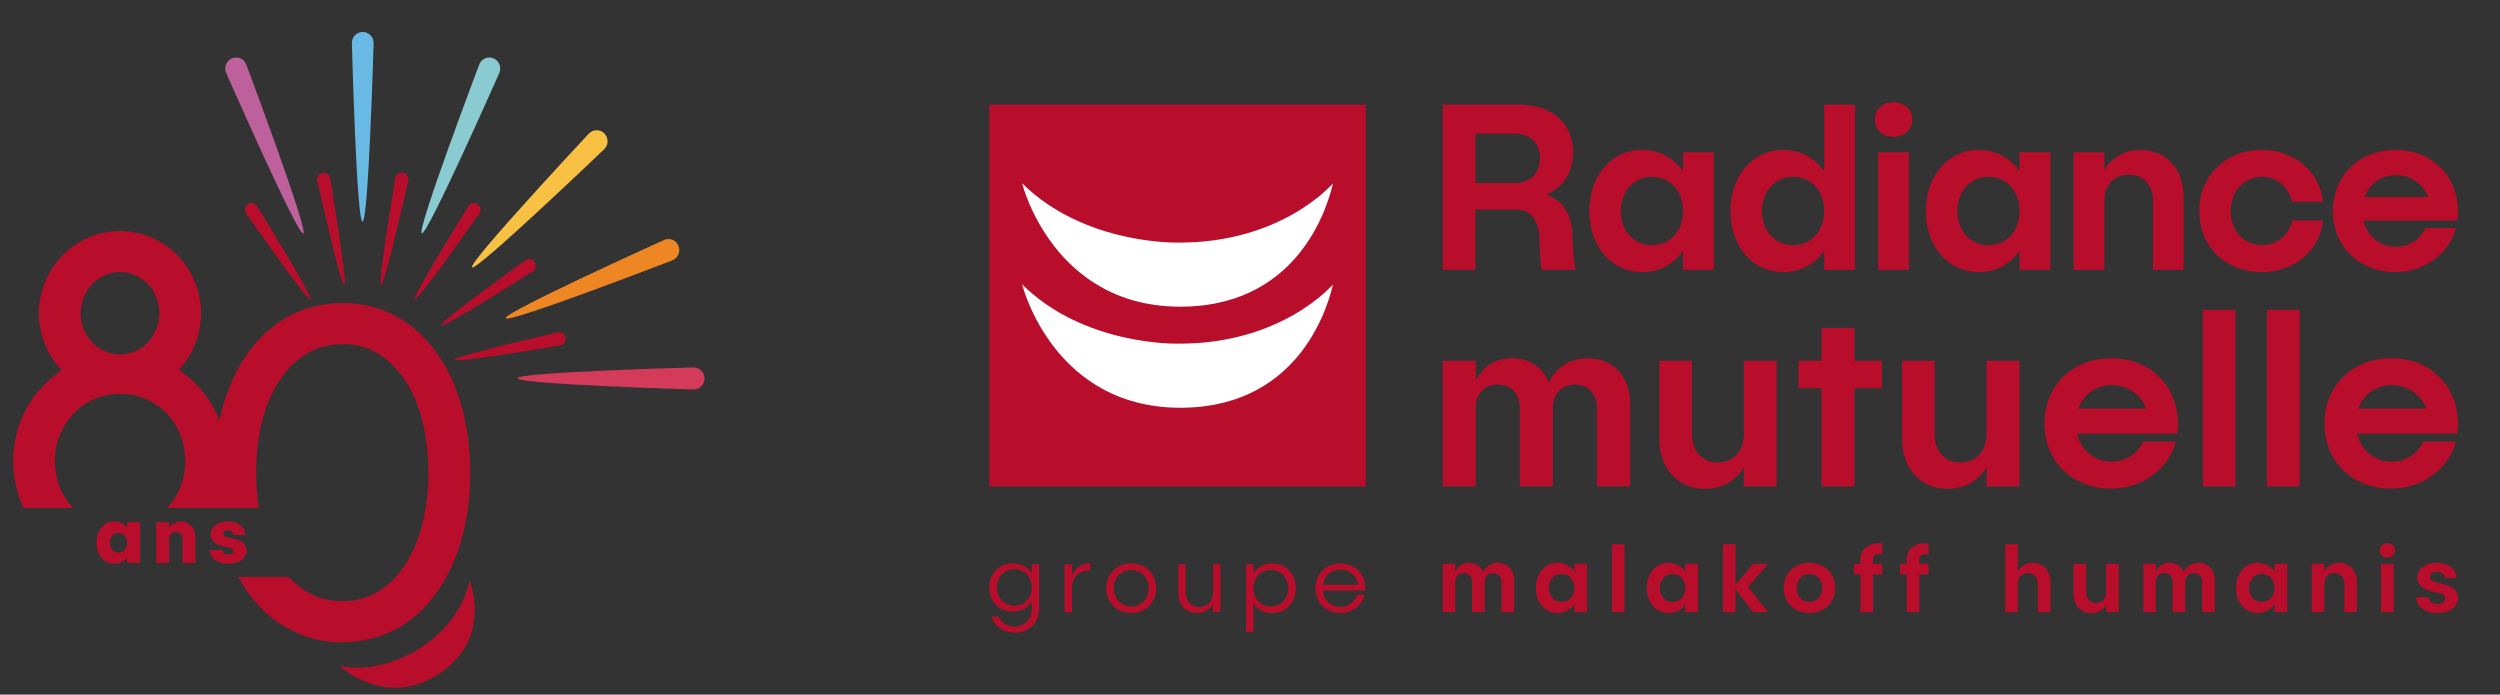 <?xml version="1.0" encoding="utf-8"?>
<svg xmlns="http://www.w3.org/2000/svg" viewBox="70.572 14.24 393.913 109.445">
  <rect x="70.572" y="14.24" width="393.913" height="109.445" fill="#333333" stroke="none"/>
  <g id="Calque_1" transform="matrix(1, 0, 0, 1, -80.124, -14.903)">
    <g transform="matrix(0.035, 0, 0, 0.035, 188.39, 112.136)">
      <path class="cls-3" d="M14260.57,7813.6c-.16.03-.27.19-.24.36.03.14.16.25.3.25.02,0,.04,0,.06,0l15.76-3.13s0,0,.01,0c-.06-.19-.1-.39-.12-.59,0,0,0,0-.01,0l-15.76,3.14Z" style="fill: rgb(255, 255, 255);"/>
      <path class="cls-3" d="M14276.45,7809.22l-15.76-3.14c-.16-.03-.33.07-.36.24-.03.16.07.32.24.36l15.76,3.14s0,0,.01,0c.02-.2.06-.4.12-.59,0,0,0,0-.01,0Z" style="fill: rgb(255, 255, 255);"/>
      <path class="cls-3" d="M14279.53,7806.95c.1,0,.19,0,.29.01,0,0,0,0,0-.01l.02-18.88c0-.17-.14-.3-.3-.3h0c-.17,0-.3.14-.3.3l-.02,18.88s0,.01,0,.02c.1-.01.21-.02.32-.02Z" style="fill: rgb(255, 255, 255);"/>
      <path class="cls-3" d="M14278.01,7807.32s0,0,0,.01c.18-.09.36-.17.56-.23,0,0,0,0,0-.01l-7.21-17.45c-.06-.16-.24-.23-.4-.17-.16.06-.23.24-.16.4l7.21,17.45Z" style="fill: rgb(255, 255, 255);"/>
      <path class="cls-3" d="M14277.04,7808.11s0,0,.01.01c.13-.16.27-.3.43-.43,0,0,0,0,0-.01l-13.34-13.36c-.12-.12-.31-.12-.43,0-.12.12-.12.31,0,.43l13.34,13.36Z" style="fill: rgb(255, 255, 255);"/>
      <path class="cls-3" d="M14277.5,7807.66s0,0,.01.01c.16-.13.32-.24.5-.34,0,0,0,0,0-.01l-8.93-13.36c-.09-.14-.28-.18-.42-.08-.14.09-.18.28-.08.42l8.93,13.36Z" style="fill: rgb(255, 255, 255);"/>
      <path class="cls-3" d="M14280.44,7807.09s0,0,0-.01l3.14-15.76c.03-.16-.07-.33-.24-.36-.17-.03-.33.07-.36.24l-3.13,15.76s0,.01,0,.02c.2.02.4.06.59.12Z" style="fill: rgb(255, 255, 255);"/>
      <path class="cls-3" d="M14278.6,7807.07s0,0,0,.01c.19-.06.39-.1.59-.12,0,0,0-.01,0-.02l-3.13-15.76c-.03-.17-.19-.27-.36-.24-.16.03-.27.19-.24.36l3.13,15.76Z" style="fill: rgb(255, 255, 255);"/>
      <path class="cls-3" d="M14298.48,7806.69c.16-.03.27-.19.24-.36-.03-.16-.19-.27-.36-.24l-15.76,3.14s0,0-.01,0c.06.19.1.39.12.59,0,0,0,0,.02,0l15.76-3.14Z" style="fill: rgb(255, 255, 255);"/>
      <path class="cls-3" d="M14263.34,7799.7l13.36,8.93s0,0,.01,0c.1-.18.21-.35.34-.5,0,0,0,0-.01,0l-13.36-8.93c-.14-.09-.33-.06-.42.08-.09.14-.06.33.08.42Z" style="fill: rgb(255, 255, 255);"/>
      <path class="cls-3" d="M14280.45,7807.09c.2.06.38.14.56.23,0,0,0,0,0-.01l7.24-17.44c.06-.16,0-.33-.16-.4-.16-.06-.33,0-.4.16l-7.24,17.44s0,.01,0,.02Z" style="fill: rgb(255, 255, 255);"/>
      <path class="cls-3" d="M14282.34,7808.63c.1.18.17.36.23.56,0,0,0,0,.01,0l17.45-7.21c.16-.06.23-.24.17-.4-.06-.16-.24-.23-.4-.17l-17.45,7.21s0,0-.01,0Z" style="fill: rgb(255, 255, 255);"/>
      <path class="cls-3" d="M14282.6,7811.07l15.76,3.14s.04,0,.06,0c.14,0,.27-.1.3-.25.03-.16-.07-.32-.24-.36l-15.76-3.14s-.01,0-.02,0c-.02.2-.06.4-.12.59,0,0,0,0,.01,0Z" style="fill: rgb(255, 255, 255);"/>
      <path class="cls-3" d="M14281.04,7807.33c.18.1.35.21.5.34,0,0,0,0,.01-.01l8.93-13.36c.09-.14.06-.33-.08-.42-.14-.09-.33-.06-.42.08l-8.93,13.36s0,0,0,.01Z" style="fill: rgb(255, 255, 255);"/>
      <path class="cls-3" d="M14282.01,7808.12s0,0-.01,0c.13.16.24.32.34.5,0,0,0,0,.01,0l13.36-8.93c.14-.09.18-.28.08-.42-.09-.14-.28-.18-.42-.08l-13.36,8.93Z" style="fill: rgb(255, 255, 255);"/>
      <path class="cls-3" d="M14281.55,7807.67c.16.13.3.27.43.43,0,0,0,0,.01,0l13.36-13.34c.12-.12.12-.31,0-.43-.12-.12-.31-.12-.43,0l-13.36,13.34s0,0-.01.01Z" style="fill: rgb(255, 255, 255);"/>
      <path class="cls-3" d="M14279.53,7813.34c-.1,0-.19,0-.29-.01,0,0,0,0,0,.01l-.02,18.88c0,.17.14.3.3.3h0c.17,0,.3-.14.3-.3l.02-18.88s0-.01,0-.02c-.1.01-.21.02-.32.02Z" style="fill: rgb(255, 255, 255);"/>
      <path class="cls-3" d="M14280.45,7813.22s0,0,0-.01c-.19.06-.39.1-.59.12,0,0,0,0,0,.01l3.13,15.76c.03.14.16.25.3.25.02,0,.04,0,.06,0,.16-.03.27-.19.24-.36l-3.14-15.76Z" style="fill: rgb(255, 255, 255);"/>
      <path class="cls-3" d="M14282.01,7812.18s0,0-.01-.01c-.13.16-.27.3-.43.43,0,0,0,0,0,.01l13.34,13.36c.06.06.14.09.22.09s.16-.03.22-.09c.12-.12.12-.31,0-.43l-13.34-13.36Z" style="fill: rgb(255, 255, 255);"/>
      <path class="cls-3" d="M14281.04,7812.97s0,0,0-.01c-.18.1-.36.17-.56.23,0,0,0,0,0,.01l7.21,17.45c.05.12.16.19.28.19.04,0,.08,0,.12-.02.16-.06.23-.24.17-.4l-7.21-17.45Z" style="fill: rgb(255, 255, 255);"/>
      <path class="cls-3" d="M14281.55,7812.63s0,0,0-.01c-.16.13-.32.24-.5.34,0,0,0,0,0,.01l8.93,13.36c.06.09.16.14.25.14.06,0,.12-.02.17-.05.14-.09.18-.28.08-.42l-8.93-13.36Z" style="fill: rgb(255, 255, 255);"/>
      <path class="cls-3" d="M14295.71,7820.59l-13.36-8.93s0,0-.01,0c-.1.18-.21.35-.34.5,0,0,0,0,.01,0l13.36,8.93c.05.03.11.05.17.05.1,0,.19-.05.25-.14.09-.14.06-.33-.08-.42Z" style="fill: rgb(255, 255, 255);"/>
      <path class="cls-3" d="M14301.6,7809.84l-18.88-.02h0s-.01,0-.02,0c.01.1.02.21.02.32,0,.1,0,.19-.01.29,0,0,0,0,.01,0l18.88.02h0c.17,0,.3-.14.3-.3,0-.17-.14-.3-.3-.3Z" style="fill: rgb(255, 255, 255);"/>
      <path class="cls-3" d="M14300.04,7818.31l-17.44-7.24s-.01,0-.02,0c-.06.2-.14.38-.23.56,0,0,0,0,.01,0l17.44,7.24s.08.02.12.02c.12,0,.23-.07.28-.19.06-.16,0-.33-.16-.4Z" style="fill: rgb(255, 255, 255);"/>
      <path class="cls-3" d="M14278.01,7812.96c-.18-.1-.35-.21-.5-.34,0,0,0,0,0,.01l-8.93,13.36c-.09.14-.06.33.08.42.05.03.11.05.17.05.1,0,.19-.05.25-.14l8.93-13.36s0,0,0-.01Z" style="fill: rgb(255, 255, 255);"/>
      <path class="cls-3" d="M14276.71,7811.66c-.1-.18-.17-.36-.24-.56,0,0,0,0-.01,0l-17.45,7.21c-.16.06-.23.24-.17.4.05.12.16.19.28.19.04,0,.08,0,.12-.02l17.45-7.21s0,0,.01,0Z" style="fill: rgb(255, 255, 255);"/>
      <path class="cls-3" d="M14277.04,7812.17s0,0,.01,0c-.13-.16-.24-.32-.34-.5,0,0,0,0-.01,0l-13.36,8.93c-.14.09-.18.28-.08.42.06.09.16.14.25.14.06,0,.12-.02.17-.05l13.36-8.93Z" style="fill: rgb(255, 255, 255);"/>
      <path class="cls-3" d="M14276.33,7810.47s.01,0,.02,0c-.01-.1-.02-.21-.02-.32,0-.1,0-.19.01-.29,0,0,0,0-.01,0l-18.88-.02h0c-.17,0-.3.14-.3.3,0,.17.14.3.3.3l18.88.02h0Z" style="fill: rgb(255, 255, 255);"/>
      <path class="cls-3" d="M14278.6,7813.2c-.2-.06-.38-.14-.56-.23,0,0,0,0,0,.01l-7.24,17.44c-.06.16,0,.33.16.4.04.02.08.02.12.02.12,0,.23-.07.28-.19l7.24-17.44s0-.01,0-.02Z" style="fill: rgb(255, 255, 255);"/>
      <path class="cls-3" d="M14278.61,7813.2s0,0,0,.01l-3.14,15.76c-.03.16.07.33.24.36.02,0,.04,0,.06,0,.14,0,.27-.1.3-.25l3.14-15.76s0,0,0-.01c-.2-.02-.4-.06-.59-.12Z" style="fill: rgb(255, 255, 255);"/>
      <path class="cls-3" d="M14277.5,7812.62c-.16-.13-.3-.27-.43-.43,0,0,0,0-.01,0l-13.36,13.34c-.12.12-.12.31,0,.43.06.06.14.09.22.09s.16-.03.22-.09l13.36-13.34s0,0,.01-.01Z" style="fill: rgb(255, 255, 255);"/>
      <path class="cls-3" d="M14259.02,7801.98l17.44,7.24s.01,0,.02,0c.06-.2.14-.38.23-.56,0,0,0,0-.01,0l-17.44-7.24c-.16-.06-.33,0-.4.16-.06.16,0,.33.16.4Z" style="fill: rgb(255, 255, 255);"/>
    </g>
    <g transform="matrix(0.143, 0, 0, 0.145, 152.765, 34.182)" style="">
      <path class="cls-5" d="M125.59,554.86c0-6.16-4.02-10.62-9.54-10.62s-9.63,4.46-9.63,10.62,4.1,10.71,9.63,10.71,9.54-4.47,9.54-10.71M139.86,532.74v44.33h-14.27v-5.89c-3.48,4.28-8.38,6.78-14.18,6.78-11.33,0-19.53-9.73-19.53-23.1s8.21-23.01,19.53-23.01c5.8,0,10.7,2.5,14.18,6.78v-5.89h14.27Z" style="fill: rgb(185, 13, 44);"/>
      <path class="cls-5" d="M200.86,548.89v28.18h-14.27v-26.13c0-4.64-2.94-7.76-7.22-7.76s-7.49,3.12-7.49,7.76v26.13h-14.27v-44.33h14.27v5.89c2.94-4.19,7.58-6.78,13.12-6.78,9.27,0,15.87,7.04,15.87,17.03" style="fill: rgb(185, 13, 44);"/>
      <path class="cls-5" d="M255.8,546.57h-12.84c-.36-2.94-2.77-4.99-6.25-4.99-3.12,0-5.35,1.61-5.35,3.75,0,2.85,4.1,3.66,9.99,4.9,6.33,1.43,15.88,4.02,15.88,13.38,0,8.38-8.39,14.36-20.07,14.36s-20.51-6.24-20.51-14.98h13.65c.44,2.85,3.03,4.9,6.87,4.9,3.3,0,5.71-1.61,5.71-3.83,0-3.04-5.09-3.66-11.15-5.09-6.42-1.51-14.18-4.55-14.18-12.93s7.85-14.18,19-14.18,19.27,6.16,19.27,14.72" style="fill: rgb(185, 13, 44);"/>
      <path class="cls-5" d="M138.82,344.83c-6.3,3.64-13.49,5.57-20.81,5.57-11.97,0-23.5-5.1-31.63-14-7.7-8.43-11.87-18.55-12.05-29.29.07-21.57,13.06-39.57,32.36-44.8,3.7-1,7.48-1.51,11.25-1.51,16.74,0,32.1,10.15,39.14,25.87,9.5,21.19,1.48,46.75-18.26,58.16M495.71,412.53c-.19-.74-4.12-14.27-4.12-14.27-5.99-18.43-14.04-34.57-24.43-49.06-12.71-17.72-28.15-31.38-45.91-40.64-17.93-9.34-37.32-14.08-57.63-14.08-6.95,0-14.12.55-21.32,1.65-25.48,3.9-48.1,15.26-67.25,33.77-15.96,15.43-28.2,34.33-37.4,57.78-1.35,3.45-2.63,6.98-3.81,10.56h-.29l-3.27,11.67-.11.39c-.12.43-.24.85-.35,1.28-.92,3.53-1.73,7.1-2.5,10.69-6.25-16.41-15.82-30.59-28.6-42.33-5.01-4.7-10.49-8.95-16.38-12.72.54-.57,1.07-1.13,1.6-1.7,6.87-7.53,12.34-16.12,16.26-25.53,3.89-9.35,6.16-19.28,6.73-29.52.58-10.28-.6-20.43-3.49-30.17-10.96-36.96-44.3-62.7-82.96-64.06-.99-.03-2-.05-2.99-.05-18.05,0-35.61,5.62-50.76,16.26-15.15,10.63-26.54,25.31-32.91,42.45-6.68,17.96-7.39,36.4-2.1,54.78,4.23,14.71,11.55,27.41,21.87,37.97-5.95,3.84-11.53,8.2-16.69,13.04-9.35,8.77-17.14,18.93-23.15,30.21-12.31,23.09-16.46,49.18-12,75.46,1.86,10.97,5.12,21.29,9.72,30.94h54.61c-9.05-9.4-15.52-21.34-18.29-34.96-3.08-15.12-2.25-28.87,2.54-41.79l3.55-7.65c7.03-15.12,23.63-33.11,49.17-38.27.36-.07.72-.14,1.1-.21l.87-.16c2.68-.46,5.43-.78,8.18-.95,1.65-.1,3.32-.15,4.95-.15,10.51,0,20.45,2.07,29.55,6.16,4.04,1.87,8.02,4.2,11.86,6.92,3.11,2.21,6.03,4.63,8.66,7.18,5.8,5.74,10.61,12.49,13.91,19.52l1.07,2.3c1.69,3.91,3.06,8.08,4.11,12.43,4.59,19.11,2.65,36.45-5.93,53.04-3.26,6.31-7.08,11.83-11.45,16.59h54.26s0,0,0-.01h0s46.59.01,46.59.01c-2.59-15.77-3.53-32.39-2.79-49.45,1.08-24.98,5.46-46.59,13.38-66.04,7.03-17.25,16.05-30.82,27.6-41.46,13.44-12.4,28.36-19.18,45.62-20.75,2.94-.26,5.86-.4,8.68-.4,23.65,0,43.32,9.26,60.15,28.31,10.31,11.67,18.24,26.13,24.24,44.22.68,2.04,1.34,4.19,1.98,6.39.08.38.18.83.32,1.33,4.02,14.5,6.38,29.56,7.21,46.05,1.15,22.79-.45,43.53-4.89,63.4-1.32,5.93-2.9,11.67-4.67,17.06-.99,2.85-2.12,5.72-3.3,8.76-.53,1.36-1.06,2.71-1.58,4.07l-.12.33c-2.74,6.28-5.91,12.29-9.43,17.85-7.77,12.29-16.67,21.66-27.23,28.65-13.08,8.68-27.05,12.9-42.71,12.9-2.85,0-5.78-.15-8.73-.43-16.57-1.61-30.93-7.89-43.88-19.21-2.42-2.11-4.72-4.36-6.93-6.72h-55.69c1.89,3.38,3.88,6.69,5.97,9.92,11.61,17.88,25.06,31.48,41.11,41.56,20.71,13.02,43.13,19.62,66.64,19.62,11.42,0,23.23-1.58,35.12-4.67,25.29-6.59,47.24-21.26,65.26-43.58,8.33-10.33,15.32-21.69,21.19-34.53l4.48-10.56c.16-.44.32-.88.48-1.32.64-1.69,1.27-3.42,1.87-5.12.1-.29.19-.57.29-.85l.07-.21c1-2.82,1.78-5.15,2.45-7.33,6.31-20.63,9.75-42.41,10.51-66.58.86-27.25-1.67-52.09-7.73-75.92" style="fill: rgb(185, 13, 44);"/>
      <path class="cls-5" d="M405.22,275.28c-3.92-.78,15.93-116.5,15.93-116.5.79-3.92,4.61-6.47,8.53-5.69,3.93.79,6.47,4.61,5.69,8.53,0,0-26.22,114.45-30.15,113.66" style="fill: rgb(185, 13, 44);"/>
      <path class="cls-5" d="M442.44,290.63c-3.32-2.23,59.3-101.54,59.3-101.54,2.23-3.33,6.73-4.22,10.05-1.99,3.33,2.23,4.22,6.73,2,10.05,0,0-68.03,95.71-71.35,93.48" style="fill: rgb(185, 13, 44);"/>
      <path class="cls-5" d="M470.95,319.06c-2.21-3.33,93.65-71.12,93.65-71.12,3.33-2.22,7.83-1.32,10.04,2.01,2.23,3.33,1.32,7.82-2.01,10.05,0,0-99.46,62.38-101.69,59.05" style="fill: rgb(185, 13, 44);"/>
      <path class="cls-5" d="M486.41,356.22c-.78-3.92,113.74-29.86,113.74-29.86,3.92-.78,7.74,1.78,8.51,5.7.78,3.93-1.78,7.74-5.71,8.52,0,0-115.76,19.57-116.54,15.65" style="fill: rgb(185, 13, 44);"/>
      <path class="cls-5" d="M327.79,290.8c-3.33,2.22-71.12-93.64-71.12-93.64-2.22-3.33-1.32-7.83,2.01-10.04,3.33-2.23,7.82-1.32,10.06,2.01,0,0,62.39,99.46,59.05,101.68" style="fill: rgb(185, 13, 44);"/>
      <path class="cls-5" d="M364.96,275.34c-3.92.78-29.87-113.73-29.87-113.73-.77-3.93,1.78-7.74,5.7-8.51,3.93-.78,7.74,1.77,8.52,5.7,0,0,19.58,115.77,15.65,116.54" style="fill: rgb(185, 13, 44);"/>
      <path class="cls-4" d="M385,205.97c-6.62-.01-11.74-194.01-11.74-194.01C373.26,5.35,378.63-.01,385.25,0c6.61,0,11.97,5.38,11.95,11.99,0,0-5.6,193.98-12.21,193.98" style="fill: rgb(104, 186, 229);"/>
      <path class="cls-8" d="M450.27,218.85c-6.11-2.54,63.4-183.73,63.4-183.73,2.54-6.11,9.54-9,15.65-6.47,6.11,2.54,9,9.55,6.47,15.66,0,0-79.41,177.08-85.52,174.53" style="fill: rgb(138, 203, 210);"/>
      <path class="cls-7" d="M505.66,255.74c-4.67-4.68,128.88-145.48,128.88-145.48,4.69-4.67,12.27-4.67,16.94.02,4.68,4.68,4.66,12.26-.02,16.94,0,0-141.13,133.2-145.8,128.52" style="fill: rgb(249, 193, 68);"/>
      <path class="cls-2" d="M542.71,311.01c-2.52-6.11,174.75-85.09,174.75-85.09,6.11-2.52,13.12.38,15.64,6.5,2.52,6.11-.39,13.12-6.5,15.64,0,0-181.36,69.06-183.88,62.95" style="fill: rgb(238, 134, 35);"/>
      <path class="cls-1" d="M555.78,376.25c.01-6.61,194.01-11.73,194.01-11.73,6.62,0,11.97,5.37,11.96,11.98,0,6.61-5.38,11.97-11.99,11.96,0,0-193.98-5.6-193.98-12.21" style="fill: rgb(212, 59, 91);"/>
      <path class="cls-6" d="M319.74,219.05c-6.11,2.52-85.09-174.74-85.09-174.74-2.54-6.12.38-13.12,6.49-15.63,6.12-2.54,13.12.37,15.65,6.49,0,0,69.07,181.35,62.95,183.87" style="fill: rgb(190, 96, 156);"/>
      <path class="cls-5" d="M359.89,688.99c46.86,9.32,89.04-19.74,89.04-19.74,48.37-31.05,53.94-73.54,53.94-73.54,3.13,8.72,21.91,63.68-31.53,100.33-59.71,40.95-111.44-7.05-111.44-7.05" style="fill: rgb(185, 13, 44);"/>
    </g>
    <g transform="matrix(0.143, 0, 0, 0.145, 152.765, 34.182)" style="">
      <path class="cls-5" d="M2620.75,383.76c17.68,0,32.6,10.5,38.12,25.41h-74.86c5.8-15.19,19.61-25.41,36.74-25.41M2693.95,425.75c-.28-41.44-30.94-71.27-73.48-71.27s-73.76,29.83-73.76,70.99,30.94,70.72,73.76,70.72c33.7,0,63.26-21.27,70.99-51.1h-36.19c-4.97,12.43-18.51,21.82-34.53,21.82-18.78,0-33.7-12.43-38.12-30.39h110.22c.83-3.31,1.11-7.18,1.11-10.77M2483.46,493.71h35.91v-191.71h-35.91v191.71ZM2412.75,493.71h35.91v-191.71h-35.91v191.71ZM2312.2,383.76c17.68,0,32.6,10.5,38.12,25.41h-74.86c5.8-15.19,19.61-25.41,36.74-25.41M2385.41,425.75c-.28-41.44-30.94-71.27-73.48-71.27s-73.76,29.83-73.76,70.99,30.94,70.72,73.76,70.72c33.7,0,63.26-21.27,70.99-51.1h-36.19c-4.97,12.43-18.51,21.82-34.53,21.82-18.78,0-33.7-12.43-38.12-30.39h110.22c.83-3.31,1.1-7.18,1.1-10.77M2174.37,357.25v80.11c0,18.23-11.6,30.39-28.73,30.39s-28.45-12.15-28.45-30.39v-80.11h-35.91v85.36c0,31.77,20.44,53.87,50.28,53.87,18.51,0,33.98-8.84,42.82-23.48v20.72h36.19v-136.46h-36.19ZM2059.18,357.25h-30.39v-35.63h-36.19v35.63h-25.41v29.83h25.41v106.63h36.19v-106.63h30.39v-29.83ZM1906.97,357.25v80.11c0,18.23-11.6,30.39-28.73,30.39s-28.45-12.15-28.45-30.39v-80.11h-35.91v85.36c0,31.77,20.44,53.87,50.28,53.87,18.51,0,33.98-8.84,42.82-23.48v20.72h36.19v-136.46h-36.19ZM1735.08,354.48c-19.81,0-35.43,10.22-42.96,26.24-6.7-16.3-21.2-26.24-40.18-26.24s-32.92,9.12-40.45,24.59v-21.82h-36.27v136.46h36.27v-84.8c0-15.75,9.49-25.69,24.55-25.69s23.99,9.94,23.99,25.69v84.8h36.55v-84.8c0-15.75,9.49-25.69,24.27-25.69s24.28,9.94,24.28,25.69v84.8h36.55v-90.05c0-29.28-18.69-49.17-46.59-49.17" style="fill: rgb(185, 13, 44);"/>
      <g>
        <g>
          <rect class="cls-5" x="1075.55" y="78.9" width="414.92" height="414.92" style="fill: rgb(185, 13, 44);"/>
          <path class="cls-3" d="M1111.72,164.39s34.32,137.4,179.57,134.05c130.01-3,158.71-115.97,163.02-134.05,0,0-55.95,65.31-171.29,64.45,0,0-102.75,2.6-171.29-64.45" style="fill: rgb(255, 255, 255);"/>
          <path class="cls-3" d="M1111.72,274.22s34.32,137.4,179.57,134.05c130.01-3,158.71-115.97,163.02-134.05,0,0-55.95,65.31-171.29,64.45,0,0-102.75,2.6-171.29-64.45" style="fill: rgb(255, 255, 255);"/>
        </g>
        <path class="cls-5" d="M2625.37,155.53c16.57,0,30.54,9.83,35.71,23.81h-70.13c5.44-14.23,18.37-23.81,34.42-23.81M2693.95,194.87c-.26-38.82-28.99-66.77-68.84-66.77s-69.1,27.95-69.1,66.51,28.98,66.25,69.1,66.25c31.57,0,59.27-19.93,66.51-47.88h-33.9c-4.66,11.64-17.34,20.44-32.35,20.44-17.59,0-31.57-11.64-35.71-28.47h103.26c.78-3.1,1.04-6.73,1.04-10.09M2545.15,204.71h-33.9c-3.36,15.53-16.56,26.92-33.12,26.92-20.19,0-34.68-15.53-34.68-37.01s14.49-37.26,34.68-37.26c16.3,0,29.5,11.65,32.86,27.17h34.16c-3.36-32.87-31.57-56.41-67.29-56.41-40.11,0-69.1,27.95-69.1,66.51s28.98,66.25,69.1,66.25c35.71,0,63.92-23.55,67.29-56.16M2344.33,128.1c-17.34,0-31.83,8.28-40.11,21.74v-19.15h-33.9v127.84h33.9v-75.05c0-17.08,10.87-28.46,26.92-28.46s26.66,11.38,26.66,28.46v75.05h33.64v-79.97c0-29.76-19.15-50.46-47.1-50.46M2176.64,231.62c-19.93,0-34.42-15.53-34.42-37.01s14.49-37.26,34.42-37.26,34.16,15.53,34.16,37.26-14.23,37.01-34.16,37.01M2210.8,130.69v20.44c-10.35-14.23-26.14-23.03-45.03-23.03-33.64,0-58.23,27.95-58.23,66.51s24.59,66.25,58.23,66.25c18.89,0,34.68-8.54,45.03-23.03v20.7h33.9v-127.84h-33.9ZM2055,258.53h33.9v-127.84h-33.9v127.84ZM2092.53,95.24c0-11.13-8.54-18.89-20.7-18.89s-20.44,7.76-20.44,18.89,8.54,18.63,20.44,18.63,20.7-7.76,20.7-18.63M1961.33,231.62c-19.93,0-34.42-15.53-34.42-37.01s14.5-37.26,34.42-37.26,34.16,15.53,34.16,37.26-14.23,37.01-34.16,37.01M1995.49,78.93v72.2c-10.35-14.23-26.14-23.03-45.03-23.03-33.64,0-58.23,27.95-58.23,66.51s24.59,66.25,58.23,66.25c18.89,0,34.68-8.54,45.03-23.03v20.7h33.9V78.93h-33.9ZM1805.79,231.62c-19.93,0-34.42-15.53-34.42-37.01s14.49-37.26,34.42-37.26,34.16,15.53,34.16,37.26-14.23,37.01-34.16,37.01M1839.95,130.69v20.44c-10.35-14.23-26.14-23.03-45.03-23.03-33.64,0-58.22,27.95-58.22,66.51s24.58,66.25,58.22,66.25c18.9,0,34.68-8.54,45.03-23.03v20.7h33.9v-127.84h-33.9ZM1655.18,164.07h-44v-53.57h44c16.56,0,27.17,10.35,27.17,26.65s-10.61,26.92-27.17,26.92M1718.06,219.71c-1.04-23.03-11.64-37.27-28.99-42.96,18.9-7.76,29.76-24.07,29.76-46.07,0-31.83-23.29-51.76-59.78-51.76h-83.85v179.6h35.97v-65.47h46.07c15.01,0,24.06,12.42,24.58,31.31.26,12.94,1.04,27.95,2.33,34.16h37.53c-2.33-6.98-3.11-23.81-3.63-38.82" style="fill: rgb(185, 13, 44);"/>
        <path class="cls-5" d="M2670.57,576.82c-12.77,0-21.49,6.6-21.49,16.07s9.04,13.4,16.81,15.21c7.55,1.7,13.94,2.77,13.94,7.34,0,3.51-3.62,6.07-8.72,6.07-5.53,0-9.36-2.87-9.68-7.13h-13.4c0,10,9.57,17.02,23.19,17.02s22.66-6.7,22.66-16.38c0-10.85-10.85-14.04-18.51-15.64-7.45-1.6-12.66-2.98-12.66-7.13,0-3.41,3.3-5.75,7.98-5.75,5.11,0,8.62,2.87,8.94,7.02h12.66c0-9.79-8.94-16.7-21.7-16.7M2609.07,630.45h13.94v-52.56h-13.94v52.56ZM2624.5,563.31c0-4.58-3.51-7.77-8.51-7.77s-8.4,3.19-8.4,7.77,3.51,7.66,8.4,7.66,8.51-3.19,8.51-7.66M2563.11,576.82c-7.13,0-13.08,3.41-16.49,8.94v-7.88h-13.94v52.56h13.94v-30.85c0-7.02,4.47-11.71,11.07-11.71s10.96,4.68,10.96,11.71v30.85h13.83v-32.88c0-12.23-7.87-20.75-19.37-20.75M2477.68,619.38c-8.2,0-14.15-6.39-14.15-15.21s5.96-15.32,14.15-15.32,14.04,6.39,14.04,15.32-5.85,15.21-14.04,15.21M2491.73,577.89v8.41c-4.26-5.85-10.75-9.47-18.51-9.47-13.83,0-23.94,11.49-23.94,27.35s10.11,27.23,23.94,27.23c7.77,0,14.26-3.51,18.51-9.47v8.51h13.94v-52.56h-13.94ZM2408.1,576.82c-7.55,0-13.51,3.94-16.39,10.11-2.55-6.28-8.09-10.11-15.32-10.11s-12.55,3.51-15.43,9.47v-8.41h-13.83v52.56h13.83v-32.66c0-6.06,3.62-9.9,9.36-9.9s9.15,3.83,9.15,9.9v32.66h13.94v-32.66c0-6.06,3.62-9.9,9.26-9.9s9.26,3.83,9.26,9.9v32.66h13.93v-34.68c0-11.28-7.13-18.94-17.76-18.94M2306.18,577.89v30.86c0,7.02-4.47,11.7-11.07,11.7s-10.96-4.68-10.96-11.7v-30.86h-13.84v32.88c0,12.23,7.88,20.75,19.37,20.75,7.13,0,13.08-3.41,16.49-9.05v7.98h13.94v-52.56h-13.94ZM2225.21,576.82c-7.24,0-12.98,3.51-16.39,9.26v-29.47h-13.83v73.84h13.83v-30.85c0-7.02,4.47-11.71,11.17-11.71s10.86,4.68,10.86,11.71v30.85h13.94v-32.88c0-12.23-7.98-20.75-19.57-20.75M2106.26,567.25c1.28,0,2.87.32,4.26.75v-12.03c-1.38-.32-3.08-.42-4.36-.42-11.49,0-19.68,7.13-19.68,17.13v5.21h-7.34v11.49h7.34v41.07h13.83v-41.07h10.21v-11.49h-10.21v-5.21c0-3.3,2.56-5.43,5.96-5.43M2055.3,567.25c1.28,0,2.87.32,4.26.75v-12.03c-1.38-.32-3.09-.42-4.36-.42-11.49,0-19.68,7.13-19.68,17.13v5.21h-7.34v11.49h7.34v41.07h13.83v-41.07h10.21v-11.49h-10.21v-5.21c0-3.3,2.56-5.43,5.96-5.43M1979.23,588.85c8.3,0,14.15,6.39,14.15,15.32s-5.85,15.21-14.15,15.21-14.04-6.39-14.04-15.21,5.85-15.32,14.04-15.32M1979.34,576.82c-16.49,0-28.41,11.49-28.41,27.35s11.92,27.23,28.41,27.23,28.3-11.38,28.3-27.23-11.92-27.35-28.3-27.35M1933.7,577.89h-16.39l-19.57,22.88v-44.15h-13.83v73.84h13.83v-25.21l19.57,25.21h16.39l-22.13-27.56,22.13-25.01ZM1828.48,619.38c-8.19,0-14.15-6.39-14.15-15.21s5.96-15.32,14.15-15.32,14.04,6.39,14.04,15.32-5.85,15.21-14.04,15.21M1842.52,577.89v8.41c-4.26-5.85-10.75-9.47-18.52-9.47-13.83,0-23.94,11.49-23.94,27.35s10.11,27.23,23.94,27.23c7.77,0,14.26-3.51,18.52-9.47v8.51h13.94v-52.56h-13.94ZM1761.66,630.45h13.83v-73.84h-13.83v73.84ZM1706.23,619.38c-8.2,0-14.15-6.39-14.15-15.21s5.96-15.32,14.15-15.32,14.04,6.39,14.04,15.32-5.85,15.21-14.04,15.21M1720.28,577.89v8.41c-4.26-5.85-10.75-9.47-18.51-9.47-13.83,0-23.94,11.49-23.94,27.35s10.11,27.23,23.94,27.23c7.77,0,14.26-3.51,18.51-9.47v8.51h13.94v-52.56h-13.94ZM1636.12,576.82c-7.55,0-13.51,3.94-16.39,10.11-2.55-6.28-8.09-10.11-15.32-10.11s-12.55,3.51-15.43,9.47v-8.41h-13.83v52.56h13.83v-32.66c0-6.06,3.62-9.9,9.36-9.9s9.15,3.83,9.15,9.9v32.66h13.94v-32.66c0-6.06,3.62-9.9,9.26-9.9s9.26,3.83,9.26,9.9v32.66h13.94v-34.68c0-11.28-7.13-18.94-17.76-18.94M1462.59,584.17c10.22,0,18.19,6.81,19.58,16.49h-39.05c1.6-9.79,9.26-16.49,19.47-16.49M1489.93,604.38c0-15.64-11.49-26.92-27.45-26.92s-27.56,11.28-27.56,26.92,11.6,27.02,27.56,27.02c12.87,0,23.83-8.4,26.71-20h-8.3c-2.23,7.66-9.58,13.3-18.3,13.3-10.64,0-18.62-7.45-19.68-17.77h46.82c.1-.85.21-1.7.21-2.56M1385.78,624.27c-11.17,0-19.15-8.3-19.15-19.9s7.98-19.79,19.15-19.79,19.15,8.3,19.15,19.79-7.98,19.9-19.15,19.9M1387.48,577.46c-8.94,0-16.28,3.93-20.85,10.42v-9.57h-8.2v73.41h8.2v-30.74c4.58,6.38,11.92,10.42,20.85,10.42,14.89,0,25.85-11.38,25.85-27.02s-10.96-26.92-25.85-26.92M1322.15,578.31v30.43c0,9.79-5.96,16.06-15.21,16.06s-15-6.28-15-16.06v-30.43h-8.09v31.39c0,13.08,8.4,21.6,20.74,21.6,7.98,0,14.26-3.72,17.56-10v9.15h8.2v-52.13h-8.2ZM1232.04,584.59c11.07,0,19.15,8.3,19.15,19.79s-8.09,19.9-19.15,19.9-19.26-8.3-19.26-19.9,8.09-19.79,19.26-19.79M1232.04,577.46c-15.96,0-27.56,11.28-27.56,26.92s11.6,27.02,27.56,27.02,27.45-11.38,27.45-27.02-11.49-26.92-27.45-26.92M1166.72,590.97v-12.66h-8.2v52.13h8.2v-26.39c0-12.02,7.44-18.94,20.22-18.94v-7.98c-9.79,0-16.92,5-20.22,13.83M1103.2,623.42c-11.17,0-19.26-8.3-19.26-19.79s8.09-19.9,19.26-19.9,19.15,8.3,19.15,19.9-8.09,19.79-19.15,19.79M1122.35,578.31v9.47c-4.58-6.39-12.02-10.32-20.96-10.32-14.9,0-25.75,10.96-25.75,26.17s10.85,26.17,25.75,26.17c8.94,0,16.38-3.93,20.96-10.42v8.19c0,10.75-7.98,18.52-19.04,18.52-7.88,0-15.32-4.68-17.56-10.96l-7.77-.1c2.55,10.21,13.3,17.66,25.64,17.66,15.64,0,26.81-10.75,26.81-25.53v-48.84h-8.09Z" style="fill: rgb(185, 13, 44);"/>
      </g>
    </g>
    <rect class="cls-9" x="32.046" y="2.794" height="19.318" style="fill: rgb(185, 38, 56);"/>
  </g>
</svg>
